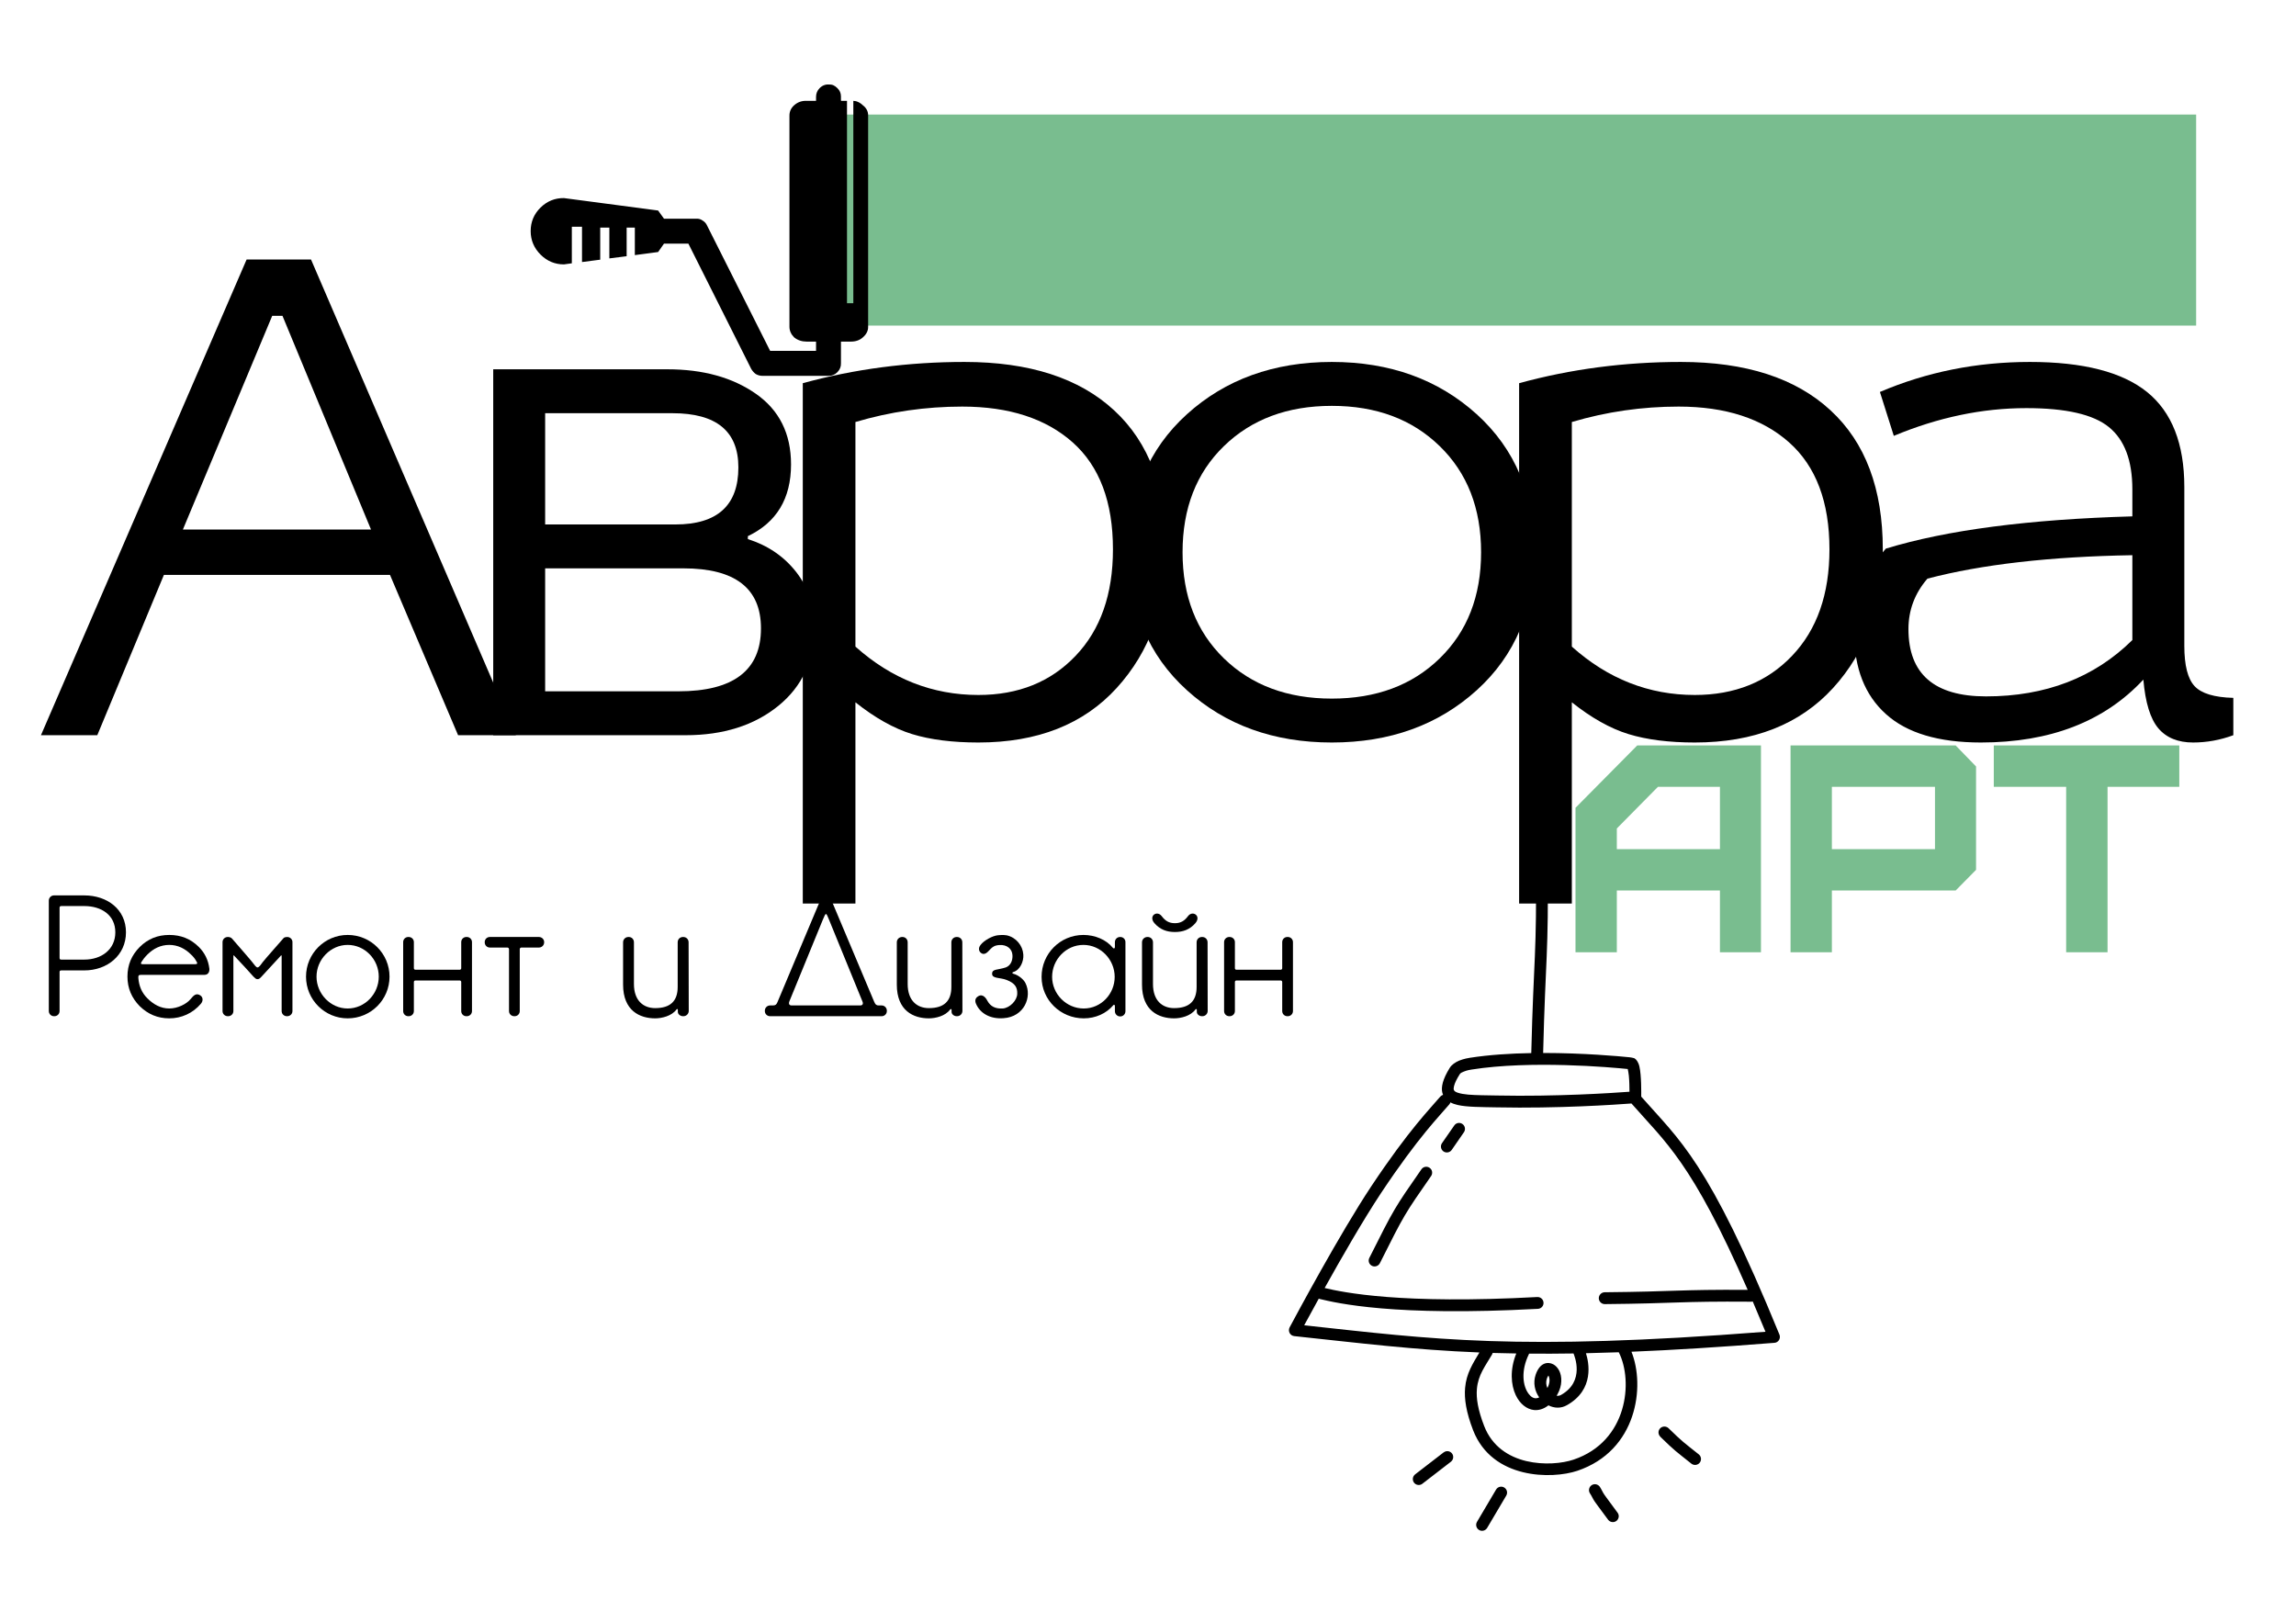 <?xml version="1.0" encoding="UTF-8"?> <svg xmlns:xlink="http://www.w3.org/1999/xlink" xmlns="http://www.w3.org/2000/svg" version="1.1" viewBox="42.688 87.494 171 120" style="max-height: 500px" width="171" height="120"><g id="surface1"><path d="M 45.738 142.246 L 61.055 106.82 L 65.852 106.82 L 81.109 142.246 L 76.805 142.246 L 71.734 130.309 L 54.895 130.309 L 49.934 142.246 Z M 63.727 111.016 L 62.961 111.016 L 56.309 126.93 L 70.32 126.93 Z M 63.727 111.016" style="stroke:none;fill-rule:nonzero;fill:rgb(0%,0%,0%);fill-opacity:1;"></path><path d="M 79.422 142.246 L 79.422 114.996 L 92.391 114.996 C 95.043 114.996 97.242 115.602 98.984 116.82 C 100.727 118.035 101.602 119.789 101.602 122.078 C 101.602 124.625 100.527 126.402 98.387 127.422 L 98.387 127.641 C 99.875 128.113 101.074 128.93 101.984 130.09 C 102.891 131.254 103.344 132.617 103.344 134.18 C 103.344 136.648 102.445 138.613 100.648 140.066 C 98.852 141.52 96.551 142.246 93.754 142.246 Z M 93.59 129.82 L 83.289 129.82 L 83.289 138.977 L 93.211 138.977 C 97.312 138.977 99.363 137.414 99.363 134.289 C 99.363 131.309 97.441 129.82 93.59 129.82 Z M 92.773 118.266 L 83.289 118.266 L 83.289 126.551 L 92.988 126.551 C 96.117 126.551 97.68 125.133 97.68 122.301 C 97.68 119.609 96.047 118.266 92.773 118.266 Z M 92.773 118.266" style="stroke:none;fill-rule:nonzero;fill:rgb(0%,0%,0%);fill-opacity:1;"></path><path d="M 106.398 154.781 L 102.477 154.781 L 102.477 116.031 C 106.324 114.977 110.34 114.449 114.52 114.449 C 119.352 114.449 123.066 115.648 125.664 118.051 C 128.262 120.445 129.559 123.898 129.559 128.406 C 129.559 132.582 128.324 136.023 125.855 138.73 C 123.387 141.438 119.953 142.789 115.555 142.789 C 113.629 142.789 111.984 142.582 110.621 142.164 C 109.262 141.746 107.852 140.953 106.398 139.797 Z M 106.398 118.922 L 106.398 135.648 C 109.086 138.051 112.137 139.25 115.555 139.25 C 118.535 139.25 120.949 138.277 122.801 136.328 C 124.652 134.387 125.578 131.746 125.578 128.406 C 125.578 124.879 124.582 122.227 122.586 120.445 C 120.586 118.664 117.84 117.773 114.355 117.773 C 111.629 117.773 108.977 118.156 106.398 118.922 Z M 106.398 118.922" style="stroke:none;fill-rule:nonzero;fill:rgb(0%,0%,0%);fill-opacity:1;"></path><path d="M 152.672 118.344 C 155.539 120.945 156.977 124.371 156.977 128.621 C 156.977 132.871 155.539 136.297 152.672 138.895 C 149.801 141.492 146.203 142.789 141.879 142.789 C 137.555 142.789 133.953 141.492 131.086 138.895 C 128.215 136.297 126.781 132.871 126.781 128.621 C 126.781 124.371 128.215 120.945 131.086 118.344 C 133.953 115.75 137.555 114.449 141.879 114.449 C 146.203 114.449 149.801 115.75 152.672 118.344 Z M 133.84 120.719 C 131.785 122.715 130.762 125.352 130.762 128.621 C 130.762 131.891 131.785 134.523 133.84 136.523 C 135.895 138.523 138.574 139.52 141.879 139.52 C 145.184 139.52 147.863 138.523 149.914 136.523 C 151.969 134.523 152.996 131.891 152.996 128.621 C 152.996 125.352 151.969 122.715 149.914 120.719 C 147.863 118.719 145.184 117.719 141.879 117.719 C 138.574 117.719 135.895 118.719 133.84 120.719 Z M 133.84 120.719" style="stroke:none;fill-rule:nonzero;fill:rgb(0%,0%,0%);fill-opacity:1;"></path><path d="M 159.754 154.781 L 155.828 154.781 L 155.828 116.031 C 159.68 114.977 163.695 114.449 167.875 114.449 C 172.707 114.449 176.422 115.648 179.02 118.051 C 181.617 120.445 182.914 123.898 182.914 128.406 C 182.914 132.582 181.68 136.023 179.211 138.73 C 176.738 141.438 173.309 142.789 168.91 142.789 C 166.984 142.789 165.34 142.582 163.977 142.164 C 162.613 141.746 161.207 140.953 159.754 139.797 Z M 159.754 118.922 L 159.754 135.648 C 162.441 138.051 165.492 139.25 168.91 139.25 C 171.891 139.25 174.309 138.277 176.16 136.328 C 178.012 134.387 178.941 131.746 178.941 128.406 C 178.941 124.879 177.941 122.227 175.941 120.445 C 173.941 118.664 171.199 117.773 167.711 117.773 C 164.988 117.773 162.336 118.156 159.754 118.922 Z M 159.754 118.922" style="stroke:none;fill-rule:nonzero;fill:rgb(0%,0%,0%);fill-opacity:1;"></path><path d="M 183.734 119.953 L 182.699 116.684 C 186.188 115.195 189.91 114.449 193.871 114.449 C 197.828 114.449 200.738 115.195 202.59 116.684 C 204.441 118.176 205.371 120.535 205.371 123.77 L 205.371 135.594 C 205.371 137.047 205.625 138.047 206.137 138.594 C 206.641 139.137 207.602 139.43 209.02 139.465 L 209.02 142.246 C 208.039 142.609 207.043 142.789 206.023 142.789 C 204.898 142.789 204.035 142.438 203.434 141.73 C 202.836 141.02 202.465 139.812 202.32 138.105 C 199.414 141.227 195.379 142.789 190.219 142.789 C 187.059 142.789 184.699 142.082 183.137 140.664 C 181.57 139.25 180.789 137.25 180.789 134.672 C 180.789 132.273 181.57 130.168 183.137 128.352 C 187.676 126.965 193.797 126.168 201.5 125.949 L 201.5 123.934 C 201.5 121.793 200.918 120.246 199.754 119.301 C 198.594 118.355 196.543 117.887 193.602 117.887 C 190.328 117.887 187.043 118.574 183.734 119.953 Z M 201.5 135.16 L 201.5 128.84 C 195.359 128.945 190.273 129.527 186.238 130.586 C 185.297 131.676 184.824 132.93 184.824 134.344 C 184.824 137.684 186.75 139.355 190.602 139.355 C 195.035 139.355 198.668 137.957 201.5 135.16 Z M 201.5 135.16" style="stroke:none;fill-rule:nonzero;fill:rgb(0%,0%,0%);fill-opacity:1;"></path><path d="M 48.965 154.176 L 46.703 154.176 C 46.5 154.176 46.324 154.348 46.324 154.559 L 46.324 162.793 C 46.324 163.004 46.5 163.172 46.703 163.172 L 46.742 163.172 C 46.953 163.172 47.125 163.004 47.125 162.793 L 47.125 159.898 C 47.125 159.781 47.164 159.762 47.273 159.762 L 48.965 159.762 C 50.672 159.762 52.07 158.637 52.07 156.926 C 52.07 155.211 50.672 154.176 48.965 154.176 Z M 48.965 158.957 L 47.258 158.957 C 47.148 158.957 47.125 158.922 47.125 158.812 L 47.125 155.102 C 47.125 155.004 47.164 154.969 47.273 154.969 L 48.965 154.969 C 50.242 154.969 51.277 155.641 51.277 156.926 C 51.277 158.207 50.242 158.957 48.965 158.957 Z M 48.965 158.957" style="stroke:none;fill-rule:nonzero;fill:rgb(0%,0%,0%);fill-opacity:1;"></path><path d="M 58.277 159.602 C 58.195 158.98 57.934 158.453 57.504 158.023 C 56.887 157.406 56.16 157.121 55.297 157.121 C 54.434 157.121 53.707 157.406 53.09 158.023 C 52.488 158.629 52.18 159.352 52.18 160.219 C 52.18 161.078 52.488 161.809 53.09 162.422 C 53.707 163.027 54.434 163.332 55.297 163.332 C 56.199 163.332 57.047 162.953 57.648 162.246 C 57.824 162.043 57.824 161.766 57.605 161.621 C 57.32 161.445 57.145 161.57 56.863 161.918 C 56.578 162.262 55.922 162.598 55.297 162.598 C 54.652 162.598 54.113 162.289 53.668 161.844 C 53.262 161.445 53.039 160.941 52.992 160.328 C 52.98 160.141 53.02 160.094 53.188 160.094 L 57.91 160.094 C 58.254 160.094 58.305 159.781 58.277 159.602 Z M 57.195 159.301 L 53.398 159.301 C 53.203 159.301 53.137 159.293 53.223 159.133 C 53.324 158.973 53.457 158.789 53.66 158.586 C 54.113 158.133 54.652 157.863 55.297 157.863 C 55.922 157.863 56.469 158.133 56.922 158.586 C 57.094 158.746 57.219 158.906 57.305 159.07 C 57.379 159.191 57.453 159.301 57.195 159.301 Z M 57.195 159.301" style="stroke:none;fill-rule:nonzero;fill:rgb(0%,0%,0%);fill-opacity:1;"></path><path d="M 64.082 157.273 C 63.875 157.273 63.812 157.344 63.777 157.391 C 63.605 157.594 62.469 158.871 62.258 159.141 C 62.09 159.367 61.98 159.539 61.863 159.539 C 61.77 159.539 61.645 159.367 61.473 159.141 C 61.262 158.871 60.137 157.594 59.969 157.391 C 59.953 157.383 59.867 157.273 59.684 157.273 L 59.648 157.273 C 59.438 157.273 59.262 157.441 59.262 157.652 L 59.262 162.793 C 59.262 163.004 59.438 163.172 59.648 163.172 L 59.684 163.172 C 59.895 163.172 60.07 163.004 60.07 162.793 C 60.07 162.793 60.07 158.746 60.07 158.703 C 60.07 158.586 60.113 158.652 60.137 158.676 C 60.598 159.156 61.238 159.855 61.559 160.219 C 61.695 160.352 61.754 160.414 61.863 160.414 C 61.988 160.414 62.047 160.352 62.172 160.219 C 62.508 159.855 63.148 159.156 63.594 158.676 C 63.613 158.652 63.664 158.586 63.664 158.703 C 63.664 158.746 63.664 162.793 63.664 162.793 C 63.664 163.004 63.84 163.172 64.047 163.172 L 64.082 163.172 C 64.293 163.172 64.469 163.004 64.469 162.793 L 64.469 157.652 C 64.469 157.441 64.293 157.273 64.082 157.273 Z M 64.082 157.273" style="stroke:none;fill-rule:nonzero;fill:rgb(0%,0%,0%);fill-opacity:1;"></path><path d="M 68.582 157.121 C 66.867 157.121 65.48 158.516 65.48 160.227 C 65.48 161.941 66.867 163.332 68.582 163.332 C 70.309 163.332 71.699 161.941 71.699 160.227 C 71.699 158.516 70.309 157.121 68.582 157.121 Z M 68.582 162.598 C 67.312 162.598 66.262 161.512 66.262 160.227 C 66.262 158.945 67.312 157.863 68.582 157.863 C 69.863 157.863 70.898 158.945 70.898 160.227 C 70.898 161.512 69.863 162.598 68.582 162.598 Z M 68.582 162.598" style="stroke:none;fill-rule:nonzero;fill:rgb(0%,0%,0%);fill-opacity:1;"></path><path d="M 77.457 157.273 L 77.418 157.273 C 77.207 157.273 77.039 157.441 77.039 157.652 L 77.039 159.602 C 77.039 159.664 76.988 159.711 76.93 159.711 L 73.625 159.711 C 73.562 159.711 73.512 159.664 73.512 159.602 L 73.512 157.652 C 73.512 157.441 73.34 157.273 73.129 157.273 L 73.094 157.273 C 72.883 157.273 72.715 157.441 72.715 157.652 L 72.715 162.793 C 72.715 163.004 72.883 163.172 73.094 163.172 L 73.129 163.172 C 73.34 163.172 73.512 163.004 73.512 162.793 L 73.512 160.621 C 73.512 160.562 73.562 160.512 73.625 160.512 L 76.93 160.512 C 76.988 160.512 77.039 160.562 77.039 160.621 L 77.039 162.793 C 77.039 163.004 77.207 163.172 77.418 163.172 L 77.457 163.172 C 77.668 163.172 77.84 163.004 77.84 162.793 L 77.84 157.652 C 77.84 157.441 77.668 157.273 77.457 157.273 Z M 77.457 157.273" style="stroke:none;fill-rule:nonzero;fill:rgb(0%,0%,0%);fill-opacity:1;"></path><path d="M 82.828 157.273 L 79.168 157.273 C 78.957 157.273 78.789 157.441 78.789 157.652 L 78.789 157.676 C 78.789 157.887 78.957 158.059 79.168 158.059 L 80.48 158.059 C 80.547 158.059 80.598 158.121 80.598 158.184 L 80.598 162.793 C 80.598 163.004 80.773 163.172 80.984 163.172 L 81.02 163.172 C 81.23 163.172 81.398 163.004 81.398 162.793 L 81.398 158.184 C 81.398 158.121 81.449 158.059 81.512 158.059 L 82.828 158.059 C 83.039 158.059 83.215 157.887 83.215 157.676 L 83.215 157.652 C 83.215 157.441 83.039 157.273 82.828 157.273 Z M 82.828 157.273" style="stroke:none;fill-rule:nonzero;fill:rgb(0%,0%,0%);fill-opacity:1;"></path><path d="M 91.484 163.332 C 91.973 163.332 92.715 163.164 93.074 162.668 C 93.109 162.617 93.172 162.641 93.172 162.691 C 93.172 162.719 93.172 162.828 93.172 162.852 C 93.172 163.027 93.359 163.172 93.555 163.172 L 93.59 163.172 C 93.797 163.172 93.984 163.004 93.984 162.777 L 93.973 157.668 C 93.973 157.441 93.797 157.273 93.578 157.273 L 93.555 157.273 C 93.332 157.273 93.16 157.441 93.16 157.668 C 93.16 157.668 93.16 160.844 93.16 160.992 C 93.16 162.043 92.617 162.57 91.484 162.57 C 90.609 162.57 89.902 162.016 89.902 160.773 L 89.902 157.668 C 89.902 157.441 89.734 157.273 89.523 157.273 L 89.484 157.273 C 89.277 157.273 89.094 157.441 89.094 157.668 L 89.094 160.82 C 89.094 162.766 90.34 163.332 91.484 163.332 Z M 91.484 163.332" style="stroke:none;fill-rule:nonzero;fill:rgb(0%,0%,0%);fill-opacity:1;"></path><path d="M 108.355 162.371 C 108.355 162.371 108.285 162.371 108.133 162.371 C 107.973 162.371 107.887 162.32 107.797 162.102 C 107.73 161.953 104.559 154.414 104.559 154.414 C 104.5 154.254 104.348 154.176 104.203 154.176 C 104.043 154.176 103.895 154.254 103.832 154.414 C 103.832 154.414 100.664 161.953 100.59 162.129 C 100.52 162.297 100.445 162.371 100.258 162.371 C 100.125 162.371 100.039 162.371 100.039 162.371 C 99.828 162.371 99.652 162.547 99.652 162.758 L 99.652 162.793 C 99.652 163.004 99.828 163.172 100.039 163.172 L 108.355 163.172 C 108.562 163.172 108.738 163.004 108.738 162.793 L 108.738 162.758 C 108.738 162.547 108.562 162.371 108.355 162.371 Z M 106.754 162.371 C 105.684 162.371 101.797 162.371 101.648 162.371 C 101.465 162.371 101.402 162.246 101.488 162.043 C 102.02 160.746 103.867 156.223 103.969 155.988 C 104.215 155.406 104.203 155.445 104.422 155.961 C 104.508 156.172 106.418 160.844 106.922 162.078 C 107 162.262 106.922 162.371 106.754 162.371 Z M 106.754 162.371" style="stroke:none;fill-rule:nonzero;fill:rgb(0%,0%,0%);fill-opacity:1;"></path><path d="M 111.867 163.332 C 112.363 163.332 113.098 163.164 113.457 162.668 C 113.492 162.617 113.559 162.641 113.559 162.691 C 113.559 162.719 113.559 162.828 113.559 162.852 C 113.559 163.027 113.742 163.172 113.938 163.172 L 113.973 163.172 C 114.184 163.172 114.367 163.004 114.367 162.777 L 114.359 157.668 C 114.359 157.441 114.184 157.273 113.965 157.273 L 113.938 157.273 C 113.719 157.273 113.543 157.441 113.543 157.668 C 113.543 157.668 113.543 160.844 113.543 160.992 C 113.543 162.043 113.004 162.57 111.867 162.57 C 110.992 162.57 110.289 162.016 110.289 160.773 L 110.289 157.668 C 110.289 157.441 110.117 157.273 109.91 157.273 L 109.875 157.273 C 109.664 157.273 109.48 157.441 109.48 157.668 L 109.48 160.82 C 109.48 162.766 110.723 163.332 111.867 163.332 Z M 111.867 163.332" style="stroke:none;fill-rule:nonzero;fill:rgb(0%,0%,0%);fill-opacity:1;"></path><path d="M 119.062 160.707 C 118.945 160.461 118.574 160.117 118.152 160.008 C 118.055 159.98 118.07 159.906 118.152 159.883 C 118.648 159.746 118.945 159.105 118.902 158.578 C 118.859 157.914 118.363 157.297 117.66 157.148 C 117.402 157.098 116.969 157.137 116.848 157.172 C 116.402 157.281 115.797 157.652 115.637 157.996 C 115.562 158.172 115.605 158.367 115.773 158.477 C 116.082 158.676 116.32 158.293 116.48 158.148 C 116.625 158.012 116.75 157.898 117.129 157.871 C 117.672 157.836 118.07 158.148 118.094 158.629 C 118.117 159.008 117.969 159.402 117.598 159.539 C 116.969 159.746 116.578 159.637 116.578 160.016 C 116.578 160.387 117.168 160.277 117.672 160.477 C 118.305 160.723 118.465 161.051 118.449 161.496 C 118.449 161.977 117.918 162.547 117.379 162.598 C 116.797 162.633 116.453 162.422 116.242 162.051 C 116.16 161.891 115.91 161.445 115.527 161.695 C 115.195 161.891 115.379 162.238 115.379 162.246 C 115.68 162.953 116.43 163.398 117.43 163.32 C 118.969 163.223 119.574 161.73 119.062 160.707 Z M 119.062 160.707" style="stroke:none;fill-rule:nonzero;fill:rgb(0%,0%,0%);fill-opacity:1;"></path><path d="M 120.262 160.242 C 120.262 161.969 121.68 163.332 123.402 163.332 C 124.277 163.332 125.078 162.977 125.609 162.348 C 125.633 162.312 125.723 162.289 125.723 162.434 C 125.723 162.523 125.723 162.801 125.723 162.801 C 125.723 163.012 125.895 163.188 126.105 163.188 L 126.129 163.188 C 126.34 163.188 126.508 163.012 126.508 162.801 L 126.508 157.652 C 126.508 157.441 126.34 157.273 126.129 157.273 L 126.105 157.273 C 125.895 157.273 125.723 157.441 125.723 157.652 C 125.723 157.801 125.723 157.996 125.723 158.012 C 125.723 158.172 125.598 158.133 125.562 158.07 C 125.078 157.469 124.23 157.121 123.379 157.121 C 121.652 157.121 120.262 158.516 120.262 160.242 Z M 121.047 160.242 C 121.047 158.957 122.082 157.863 123.379 157.863 C 124.664 157.863 125.707 158.957 125.707 160.242 C 125.707 161.523 124.688 162.598 123.402 162.598 C 122.109 162.598 121.047 161.523 121.047 160.242 Z M 121.047 160.242" style="stroke:none;fill-rule:nonzero;fill:rgb(0%,0%,0%);fill-opacity:1;"></path><path d="M 131.168 155.719 C 130.91 156.062 130.637 156.246 130.195 156.246 C 129.738 156.246 129.469 156.062 129.207 155.719 C 128.863 155.262 128.199 155.707 128.668 156.246 C 129.09 156.727 129.594 156.902 130.195 156.902 C 130.789 156.902 131.293 156.727 131.715 156.246 C 132.18 155.707 131.512 155.262 131.168 155.719 Z M 130.133 163.332 C 130.629 163.332 131.367 163.164 131.723 162.668 C 131.758 162.617 131.824 162.641 131.824 162.691 C 131.824 162.719 131.824 162.828 131.824 162.852 C 131.824 163.027 132.008 163.172 132.203 163.172 L 132.242 163.172 C 132.449 163.172 132.633 163.004 132.633 162.777 L 132.625 157.668 C 132.625 157.441 132.449 157.273 132.23 157.273 L 132.203 157.273 C 131.984 157.273 131.809 157.441 131.809 157.668 C 131.809 157.668 131.809 160.844 131.809 160.992 C 131.809 162.043 131.27 162.57 130.133 162.57 C 129.258 162.57 128.559 162.016 128.559 160.773 L 128.559 157.668 C 128.559 157.441 128.383 157.273 128.172 157.273 L 128.137 157.273 C 127.93 157.273 127.742 157.441 127.742 157.668 L 127.742 160.82 C 127.742 162.766 128.988 163.332 130.133 163.332 Z M 130.133 163.332" style="stroke:none;fill-rule:nonzero;fill:rgb(0%,0%,0%);fill-opacity:1;"></path><path d="M 138.605 157.273 L 138.562 157.273 C 138.355 157.273 138.184 157.441 138.184 157.652 L 138.184 159.602 C 138.184 159.664 138.133 159.711 138.074 159.711 L 134.77 159.711 C 134.707 159.711 134.66 159.664 134.66 159.602 L 134.66 157.652 C 134.66 157.441 134.484 157.273 134.273 157.273 L 134.238 157.273 C 134.027 157.273 133.855 157.441 133.855 157.652 L 133.855 162.793 C 133.855 163.004 134.027 163.172 134.238 163.172 L 134.273 163.172 C 134.484 163.172 134.66 163.004 134.66 162.793 L 134.66 160.621 C 134.66 160.562 134.707 160.512 134.77 160.512 L 138.074 160.512 C 138.133 160.512 138.184 160.562 138.184 160.621 L 138.184 162.793 C 138.184 163.004 138.355 163.172 138.562 163.172 L 138.605 163.172 C 138.809 163.172 138.984 163.004 138.984 162.793 L 138.984 157.652 C 138.984 157.441 138.809 157.273 138.605 157.273 Z M 138.605 157.273" style="stroke:none;fill-rule:nonzero;fill:rgb(0%,0%,0%);fill-opacity:1;"></path><path d="M 163.105 150.734 L 163.105 149.191 L 166.168 146.09 L 170.785 146.09 L 170.785 150.734 Z M 163.105 158.41 L 163.105 153.812 L 170.785 153.812 L 170.785 158.41 L 173.84 158.41 L 173.84 143.008 L 164.625 143.008 L 160.027 147.652 L 160.027 158.41 Z M 163.105 158.41" style="stroke:none;fill-rule:nonzero;fill:rgb(47.451%,74.118%,56.078%);fill-opacity:1;"></path><path d="M 179.121 150.734 L 179.121 146.09 L 186.801 146.09 L 186.801 150.734 Z M 179.121 158.41 L 179.121 153.812 L 188.34 153.812 L 189.859 152.273 L 189.859 144.574 L 188.34 143.008 L 176.043 143.008 L 176.043 158.41 Z M 179.121 158.41" style="stroke:none;fill-rule:nonzero;fill:rgb(47.451%,74.118%,56.078%);fill-opacity:1;"></path><path d="M 199.652 158.41 L 199.652 146.09 L 204.996 146.09 L 204.996 143.008 L 191.18 143.008 L 191.18 146.09 L 196.57 146.09 L 196.57 158.41 Z M 199.652 158.41" style="stroke:none;fill-rule:nonzero;fill:rgb(47.451%,74.118%,56.078%);fill-opacity:1;"></path><path d="M 152.875 188.215 C 147.914 188.016 143.977 187.516 139.078 186.996 C 138.934 186.98 138.805 186.895 138.734 186.762 C 138.668 186.633 138.668 186.48 138.734 186.348 C 139.191 185.492 142.477 179.363 144.816 175.84 C 147.648 171.582 149.242 170.016 149.953 169.164 C 150.012 169.098 150.086 169.051 150.164 169.027 C 150.145 168.98 150.129 168.934 150.113 168.883 C 150.004 168.48 150.125 167.875 150.668 167.008 C 150.809 166.785 151.074 166.602 151.363 166.48 C 151.711 166.34 152.078 166.281 152.152 166.27 C 153.582 166.047 155.18 165.945 156.734 165.918 L 156.734 165.891 C 156.91 158.691 157.156 158.715 157.074 151.512 C 157.07 151.27 157.266 151.07 157.512 151.07 C 157.754 151.062 157.953 151.262 157.953 151.504 C 158.035 158.723 157.793 158.699 157.617 165.91 C 160.617 165.91 163.293 166.152 164.043 166.23 C 164.293 166.258 164.418 166.309 164.422 166.309 C 164.555 166.387 164.715 166.594 164.789 166.93 C 164.938 167.574 164.926 168.887 164.922 169.16 C 167.75 172.387 169.906 173.898 175.219 186.891 C 175.27 187.023 175.258 187.168 175.184 187.289 C 175.109 187.41 174.984 187.488 174.844 187.496 C 170.758 187.82 167.262 188.035 164.195 188.16 C 165.227 190.719 164.629 195.52 160.164 197.027 C 158.266 197.664 153.824 197.668 152.402 194.008 C 151.875 192.641 151.734 191.648 151.805 190.848 C 151.898 189.773 152.379 189.043 152.875 188.207 Z M 150.715 169.586 C 150.695 169.641 150.668 169.691 150.633 169.734 C 149.926 170.578 148.352 172.121 145.551 176.332 C 144.223 178.336 142.586 181.184 141.344 183.414 C 142.762 183.746 147.008 184.637 157.18 184.086 C 157.422 184.074 157.633 184.258 157.645 184.504 C 157.66 184.746 157.473 184.953 157.23 184.965 C 146.492 185.547 142.254 184.535 140.988 184.234 C 140.957 184.23 140.93 184.219 140.906 184.207 C 140.453 185.027 140.078 185.719 139.82 186.191 C 149.441 187.23 155.566 188.117 174.176 186.672 C 173.848 185.879 173.531 185.129 173.23 184.422 C 173.195 184.43 173.156 184.434 173.121 184.434 C 167.645 184.395 167.664 184.562 162.207 184.613 C 161.965 184.613 161.766 184.418 161.762 184.176 C 161.762 183.934 161.957 183.734 162.199 183.73 C 167.57 183.68 167.641 183.52 172.852 183.551 C 168.684 174.008 166.723 172.562 164.195 169.672 C 163 169.762 158.68 170.055 154.176 169.961 C 152.977 169.938 151.941 169.941 151.258 169.785 C 151.047 169.738 150.863 169.672 150.711 169.59 Z M 163.246 188.199 C 162.398 188.23 161.59 188.254 160.805 188.27 C 161.016 188.934 161.465 190.973 159.387 192.141 C 158.941 192.395 158.441 192.371 158.012 192.152 C 157.648 192.438 157.273 192.535 156.93 192.5 C 156.395 192.441 155.887 192.047 155.578 191.395 C 155.215 190.629 155.129 189.492 155.617 188.289 C 155.016 188.281 154.426 188.266 153.855 188.25 C 153.848 188.289 153.828 188.328 153.809 188.371 C 153.32 189.211 152.773 189.879 152.684 190.93 C 152.621 191.633 152.762 192.496 153.227 193.695 C 153.824 195.234 155.07 195.992 156.355 196.301 C 157.684 196.617 159.059 196.473 159.883 196.195 C 163.934 194.828 164.328 190.336 163.258 188.215 C 163.254 188.211 163.25 188.203 163.246 188.199 Z M 159.879 188.289 C 158.715 188.309 157.617 188.309 156.57 188.301 C 156.562 188.32 156.555 188.34 156.547 188.359 C 155.957 189.566 156.086 190.719 156.551 191.312 C 156.711 191.52 156.91 191.652 157.133 191.621 C 157.195 191.613 157.262 191.59 157.324 191.559 C 156.996 191.098 156.852 190.477 157.062 189.863 C 157.375 188.957 157.969 188.887 158.367 189.094 C 158.539 189.184 158.703 189.348 158.82 189.582 C 159.02 189.996 159.066 190.66 158.676 191.344 L 158.621 191.438 C 158.73 191.453 158.844 191.438 158.953 191.375 C 160.754 190.359 159.945 188.457 159.879 188.289 Z M 163.918 167.105 C 162.656 166.973 156.676 166.449 152.289 167.145 C 152.234 167.152 151.957 167.191 151.699 167.301 C 151.586 167.348 151.469 167.395 151.414 167.48 C 151.184 167.844 151.039 168.137 150.98 168.379 C 150.949 168.512 150.934 168.613 150.984 168.695 C 151.035 168.781 151.137 168.828 151.262 168.871 C 151.469 168.941 151.734 168.984 152.043 169.012 C 152.637 169.062 153.379 169.062 154.195 169.078 C 158.562 169.168 162.762 168.895 164.047 168.797 C 164.047 168.473 164.039 168.004 164 167.598 C 163.984 167.434 163.945 167.23 163.918 167.109 Z M 150.996 171.312 C 151.133 171.109 151.406 171.059 151.605 171.199 C 151.805 171.336 151.855 171.613 151.719 171.812 L 150.809 173.129 C 150.672 173.328 150.395 173.379 150.195 173.242 C 149.996 173.102 149.945 172.828 150.082 172.629 Z M 148.551 174.574 C 148.691 174.371 148.965 174.324 149.164 174.465 C 149.363 174.602 149.41 174.879 149.273 175.074 C 147.297 177.918 147.293 177.906 145.457 181.566 C 145.348 181.781 145.082 181.871 144.867 181.762 C 144.648 181.652 144.562 181.387 144.672 181.172 C 146.539 177.453 146.543 177.465 148.551 174.574 Z M 157.934 190.863 C 158.113 190.527 158.129 190.207 158.039 189.988 C 158.031 189.973 158.02 189.953 158.008 189.934 C 157.973 189.988 157.926 190.07 157.898 190.148 C 157.812 190.402 157.836 190.652 157.934 190.863 Z M 154.113 198.422 C 154.238 198.215 154.508 198.145 154.715 198.27 C 154.926 198.395 154.992 198.664 154.871 198.871 L 153.449 201.277 C 153.324 201.488 153.055 201.559 152.844 201.434 C 152.637 201.309 152.566 201.039 152.691 200.828 Z M 150.211 195.656 C 150.402 195.508 150.68 195.543 150.828 195.734 C 150.977 195.926 150.938 196.203 150.746 196.352 L 148.621 197.992 C 148.43 198.141 148.152 198.105 148.004 197.914 C 147.855 197.719 147.891 197.445 148.082 197.293 L 150.211 195.652 Z M 161.109 198.715 C 160.973 198.516 161.023 198.242 161.223 198.102 C 161.422 197.965 161.695 198.016 161.836 198.215 C 161.965 198.402 162.047 198.621 162.176 198.805 C 162.25 198.918 162.25 198.906 163.16 200.145 C 163.309 200.34 163.262 200.617 163.07 200.762 C 162.875 200.906 162.598 200.863 162.453 200.668 C 161.523 199.41 161.527 199.422 161.453 199.309 C 161.32 199.121 161.238 198.902 161.109 198.715 Z M 166.344 194.484 C 166.168 194.316 166.164 194.035 166.332 193.863 C 166.504 193.688 166.781 193.688 166.957 193.855 C 168.031 194.902 168.035 194.867 169.211 195.805 C 169.398 195.957 169.43 196.234 169.277 196.426 C 169.125 196.613 168.848 196.645 168.66 196.496 C 167.453 195.531 167.445 195.566 166.34 194.488 Z M 166.344 194.484" style="stroke:none;fill-rule:evenodd;fill:rgb(0%,0%,0%);fill-opacity:1;"></path><path transform="matrix(1.02,0,0,0.169,155.25,103.883)" d="M -50 -0.003 L 50 -0.003" style="fill:none;stroke-width:93;stroke-linecap:butt;stroke-linejoin:miter;stroke:rgb(47.451%,74.118%,56.078%);stroke-opacity:1;stroke-miterlimit:4;"></path><path d="M 103.465 113.625 L 100.047 113.625 L 95.352 104.297 C 95.281 104.133 95.168 104.008 95.016 103.918 C 94.879 103.816 94.719 103.77 94.539 103.781 L 92.141 103.781 L 91.703 103.172 L 84.691 102.246 C 84.016 102.238 83.434 102.473 82.945 102.953 C 82.457 103.434 82.211 104.016 82.211 104.703 C 82.211 105.379 82.457 105.965 82.945 106.453 C 83.434 106.941 84.016 107.184 84.691 107.184 L 85.277 107.102 L 85.277 104.379 L 86.035 104.379 L 86.035 107.008 L 87.391 106.832 L 87.391 104.445 L 88.07 104.445 L 88.07 106.738 L 89.359 106.574 L 89.359 104.445 L 89.969 104.445 L 89.969 106.492 L 91.703 106.262 L 92.141 105.637 L 93.957 105.637 L 98.637 114.969 C 98.727 115.121 98.84 115.25 98.973 115.348 C 99.129 115.438 99.297 115.484 99.477 115.484 L 104.398 115.484 C 104.652 115.484 104.871 115.395 105.051 115.215 C 105.238 115.023 105.332 114.801 105.32 114.547 L 105.32 112.934 L 106.055 112.934 C 106.414 112.934 106.715 112.832 106.949 112.621 C 107.219 112.387 107.352 112.121 107.344 111.824 L 107.344 96.105 C 107.352 95.797 107.219 95.539 106.949 95.332 C 106.805 95.188 106.637 95.09 106.445 95.031 C 106.383 95.023 106.312 95.012 106.242 95.004 L 106.242 110.074 L 105.77 110.074 L 105.77 95.004 L 105.32 95.004 C 105.332 94.988 105.332 94.965 105.32 94.938 L 105.32 94.707 C 105.32 94.695 105.32 94.68 105.32 94.668 C 105.32 94.43 105.23 94.227 105.051 94.055 C 104.961 93.961 104.859 93.891 104.75 93.84 C 104.645 93.797 104.527 93.781 104.398 93.785 C 104.309 93.781 104.223 93.789 104.141 93.812 C 103.992 93.852 103.855 93.934 103.734 94.055 C 103.555 94.238 103.465 94.453 103.465 94.707 L 103.465 94.938 C 103.465 94.965 103.465 94.988 103.465 95.004 L 102.773 95.004 C 102.41 94.988 102.098 95.098 101.836 95.332 C 101.602 95.539 101.484 95.797 101.484 96.105 L 101.484 111.824 C 101.484 112.121 101.602 112.387 101.836 112.621 C 102.098 112.832 102.41 112.934 102.773 112.934 L 103.465 112.934 Z M 103.465 113.625" style="stroke:none;fill-rule:nonzero;fill:rgb(0%,0%,0%);fill-opacity:1;"></path></g></svg> 